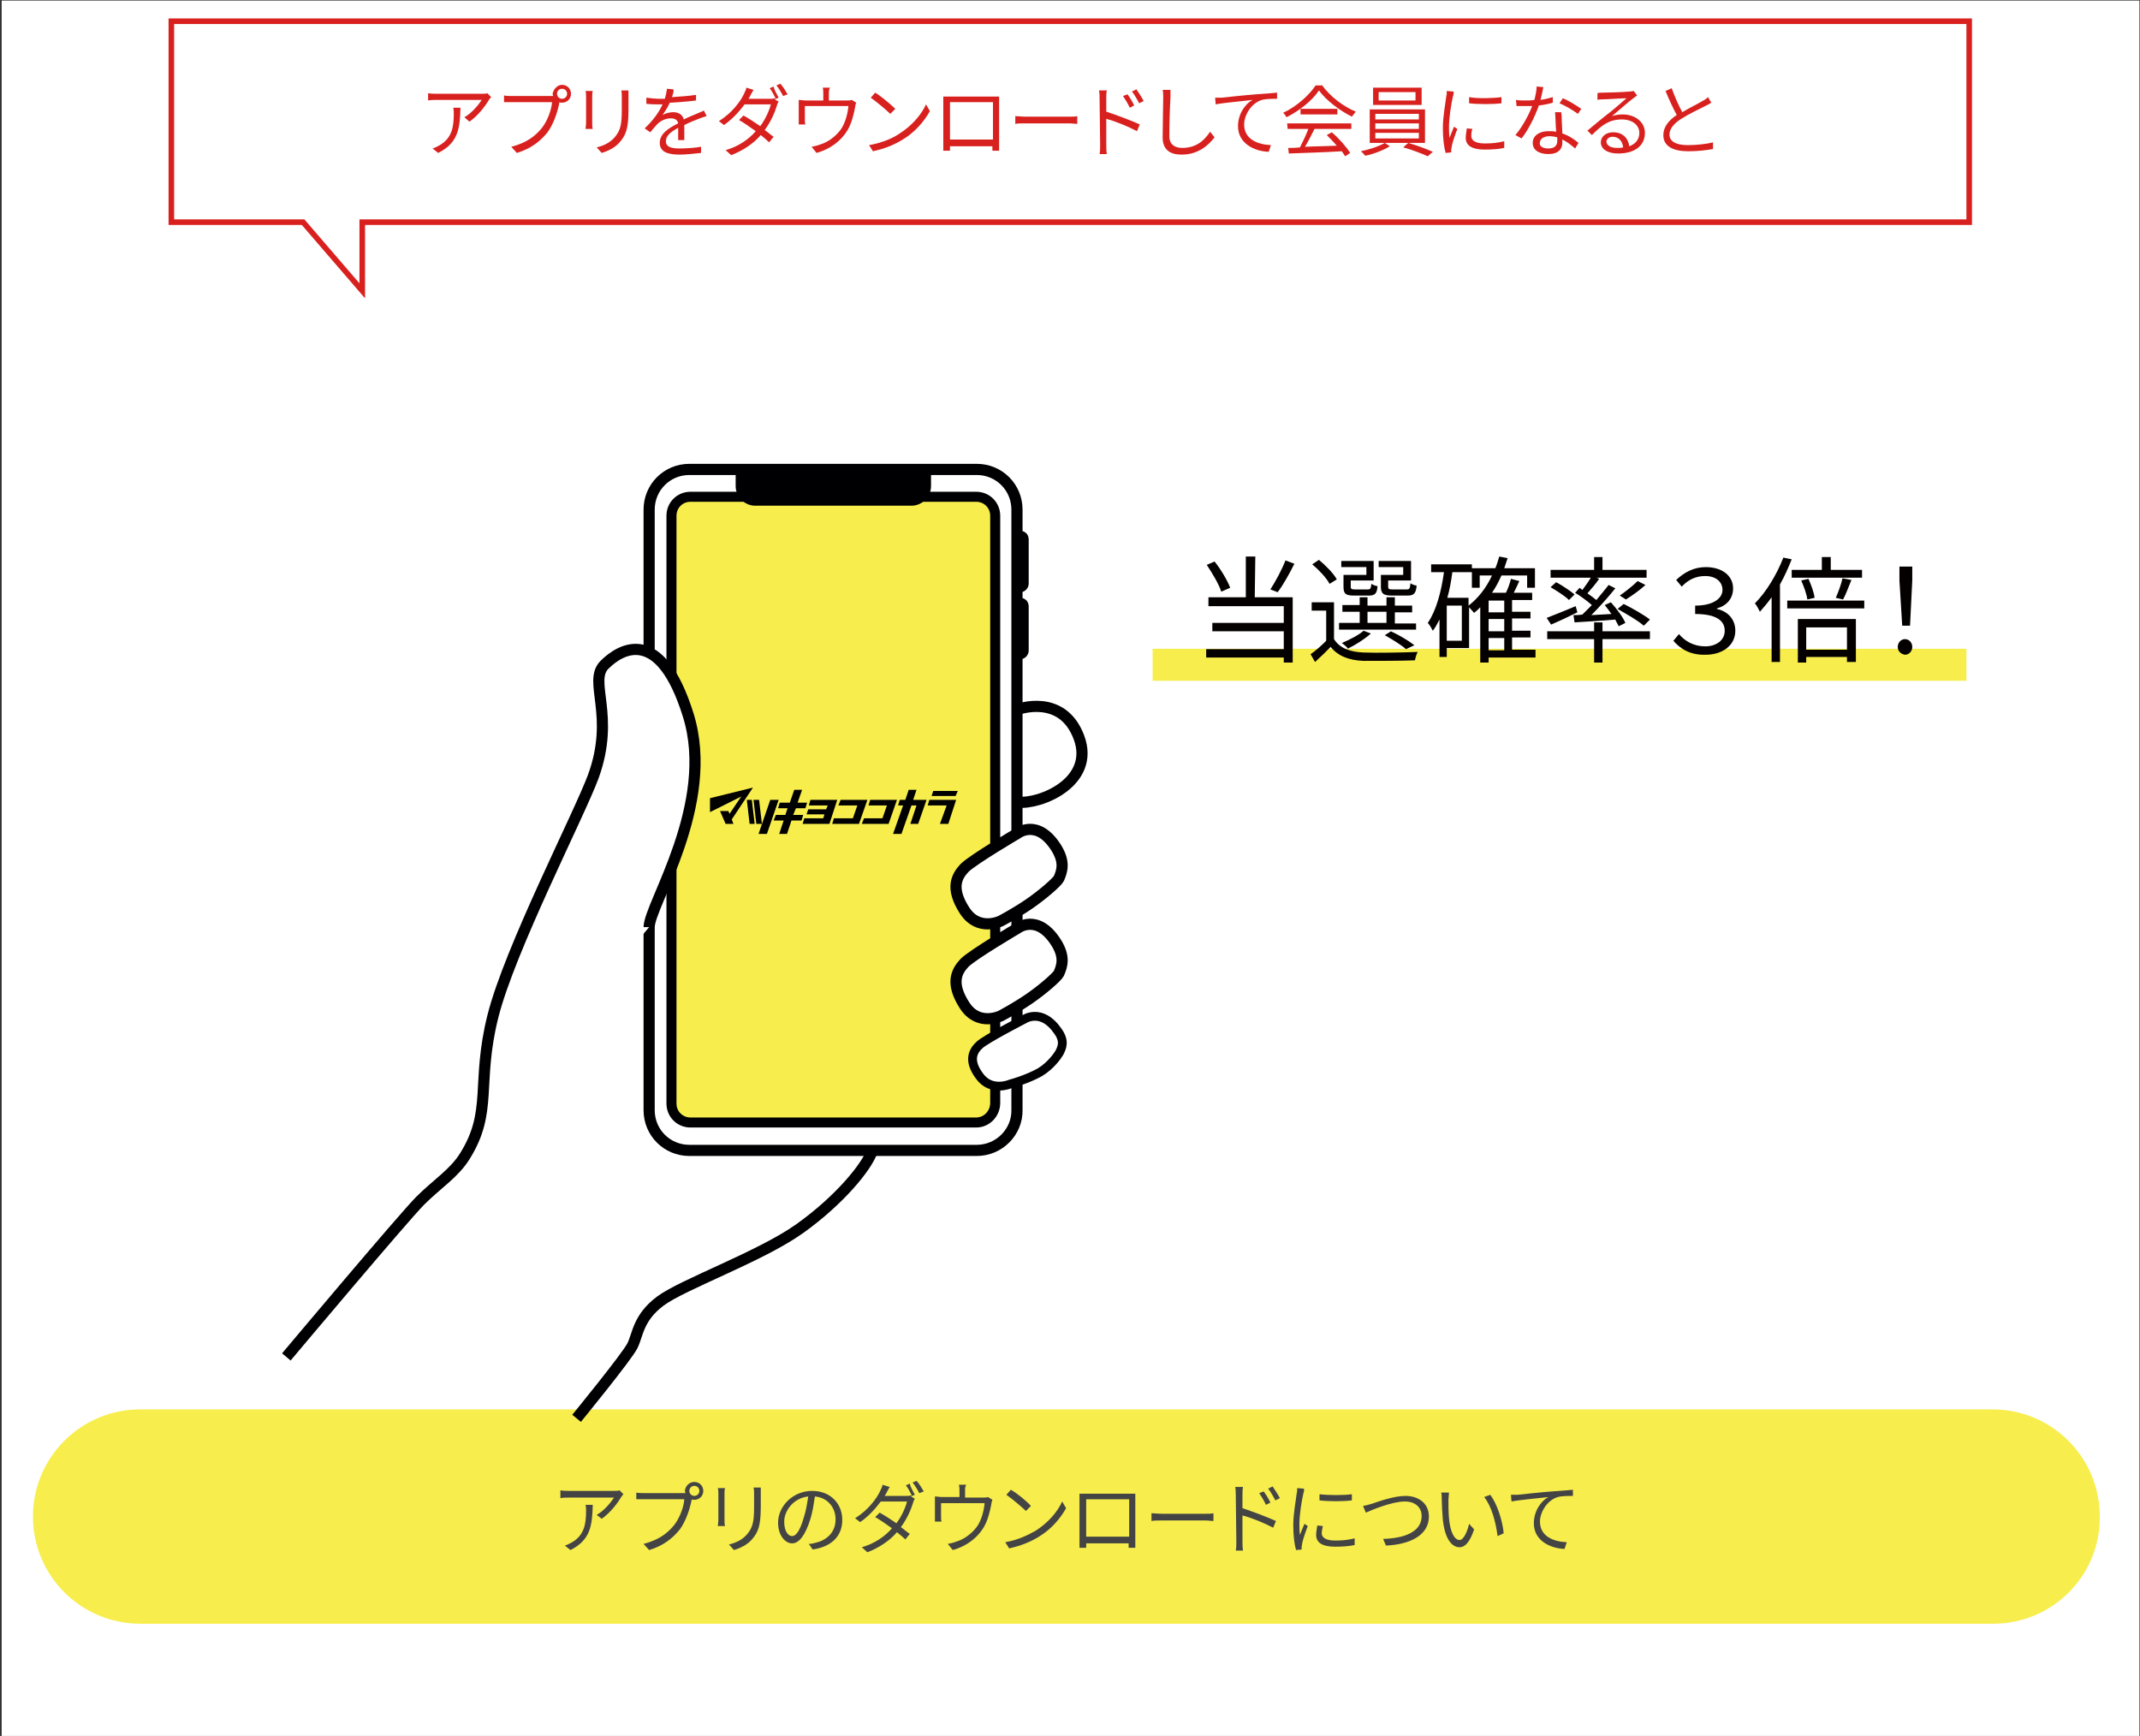 <?xml version="1.0" encoding="utf-8"?>
<!-- Generator: Adobe Illustrator 28.2.0, SVG Export Plug-In . SVG Version: 6.00 Build 0)  -->
<svg version="1.1" id="レイヤー_1" xmlns="http://www.w3.org/2000/svg" xmlns:xlink="http://www.w3.org/1999/xlink" x="0px"
	 y="0px" viewBox="0 0 383.4 311" style="enable-background:new 0 0 383.4 311;" xml:space="preserve">
<rect x="0" y="0" width="383.4" height="311" fill="#333333" stroke="none"/>
<style type="text/css">
	.st0{fill:#FFFFFF;}
	.st1{fill:#D8211E;}
	.st2{fill:none;stroke:#D8211E;stroke-miterlimit:10;}
	.st3{fill:#F7EE4D;}
	.st4{fill:#444444;}
	.st5{fill:#FFFFFF;stroke:#000002;stroke-width:2;stroke-miterlimit:10;}
	.st6{fill:#F7EE4D;stroke:#000002;stroke-width:1.796;stroke-miterlimit:10;}
	.st7{fill:none;stroke:#000002;stroke-width:2;stroke-miterlimit:10;}
	.st8{fill:#FFFFFF;stroke:#000002;stroke-width:1.575;stroke-miterlimit:10;}
	.st9{fill:#000002;}
	.st10{fill:none;}
	.st11{fill:none;stroke:#F7EE4D;stroke-width:5.74;stroke-miterlimit:10;}
	.st12{fill:#040000;}
</style>
<rect x="0.3" y="0.1" class="st0" width="383" height="311"/>
<g>
	<g>
		<g>
			<path class="st1" d="M87.6,17.9c-0.6,1-1.9,2.8-3.5,3.9L83.2,21c1.3-0.7,2.6-2.3,3.1-3.1h-8c-0.5,0-1.1,0-1.6,0.1v-1.3
				c0.5,0.1,1.1,0.1,1.6,0.1h8c0.3,0,0.8,0,1-0.1l0.7,0.7C87.9,17.5,87.7,17.7,87.6,17.9z M78.5,27.4l-1-0.8
				c0.4-0.1,0.9-0.4,1.3-0.6c2.2-1.3,2.5-3.3,2.5-5.7c0-0.3,0-0.6-0.1-1h1.3C82.4,23,82.1,25.6,78.5,27.4z"/>
			<path class="st1" d="M100.7,15.2c0.9,0,1.6,0.7,1.6,1.6s-0.7,1.6-1.6,1.6c-0.2,0-0.4,0-0.5-0.1c0,0,0,0.1,0,0.2
				c-0.3,1.5-1,3.7-2.1,5.2c-1.3,1.6-2.9,2.9-5.5,3.7l-1-1.1c2.7-0.7,4.3-1.9,5.5-3.4c1-1.3,1.7-3.2,1.8-4.6h-7.2c-0.6,0-1,0-1.4,0
				v-1.2c0.4,0.1,0.9,0.1,1.4,0.1h7c0.1,0,0.3,0,0.4,0c0-0.1-0.1-0.3-0.1-0.4C99.2,15.9,99.9,15.2,100.7,15.2z M100.7,17.7
				c0.5,0,0.9-0.4,0.9-0.9s-0.4-0.9-0.9-0.9s-0.9,0.4-0.9,0.9C99.8,17.3,100.2,17.7,100.7,17.7z"/>
			<path class="st1" d="M106.1,17.3V22c0,0.4,0,0.8,0.1,1.1h-1.3c0-0.2,0.1-0.7,0.1-1.1v-4.7c0-0.3,0-0.7-0.1-1h1.3
				C106.1,16.6,106.1,17,106.1,17.3z M112.6,17.4v2.3c0,3.4-0.5,4.5-1.5,5.7c-0.9,1.1-2.3,1.7-3.3,2l-0.9-1c1.3-0.3,2.5-0.9,3.3-1.9
				c1-1.2,1.2-2.3,1.2-4.9v-2.2c0-0.5,0-0.9-0.1-1.2h1.3C112.6,16.6,112.6,17,112.6,17.4z"/>
			<path class="st1" d="M120.4,17.4c1.4-0.1,3-0.2,4.3-0.4v1c-1.4,0.2-3.1,0.3-4.7,0.4c-0.3,0.7-0.8,1.5-1.3,2.2
				c0.5-0.3,1.3-0.5,1.9-0.5c0.9,0,1.7,0.4,1.9,1.3c1-0.5,1.8-0.8,2.5-1.1c0.4-0.2,0.8-0.3,1.1-0.5l0.5,1c-0.4,0.1-0.9,0.3-1.2,0.4
				c-0.8,0.3-1.8,0.7-2.8,1.2c0,0.8,0,2,0,2.7h-1.1c0-0.5,0-1.4,0-2.2c-1.3,0.7-2.2,1.4-2.2,2.4c0,1.1,1.1,1.3,2.5,1.3
				c1.1,0,2.6-0.1,3.8-0.3v1.1c-1.1,0.1-2.6,0.3-3.8,0.3c-2,0-3.6-0.4-3.6-2.1s1.7-2.7,3.3-3.5c-0.1-0.6-0.6-0.9-1.3-0.9
				c-0.9,0-1.8,0.4-2.4,1c-0.4,0.4-0.8,0.9-1.3,1.5l-1-0.7c1.8-1.7,2.7-3.2,3.2-4.3c-0.2,0-0.4,0-0.6,0c-0.6,0-1.5,0-2.3-0.1v-1.1
				c0.7,0.1,1.7,0.2,2.4,0.2c0.3,0,0.6,0,0.9,0c0.2-0.6,0.3-1.2,0.4-1.8l1.1,0.1C120.8,16.2,120.6,16.7,120.4,17.4z"/>
			<path class="st1" d="M139.5,17.5l-0.7,0.3l0.7,0.4c-0.1,0.2-0.3,0.5-0.3,0.7c-0.4,1.3-1.1,2.9-2.2,4.4c0.6,0.4,1.1,0.9,1.6,1.2
				l-0.8,1c-0.4-0.4-0.9-0.8-1.5-1.3c-1.2,1.4-3,2.7-5.3,3.6l-1-0.9c2.4-0.7,4.2-2,5.4-3.4c-1-0.7-2.1-1.5-3-2l0.8-0.8
				c0.9,0.5,2,1.2,3,1.9c0.9-1.2,1.6-2.7,1.9-3.9h-4.7c-0.9,1.2-2.1,2.6-3.7,3.7l-0.9-0.7c2.4-1.5,3.9-3.6,4.5-4.9
				c0.1-0.3,0.4-0.7,0.4-1.1l1.3,0.4c-0.2,0.4-0.5,0.8-0.6,1.1c-0.1,0.2-0.2,0.3-0.3,0.5h3.8c0.4,0,0.7,0,0.9-0.1l0.2,0.1
				c-0.3-0.6-0.7-1.4-1.1-1.9l0.7-0.3C138.7,16.1,139.2,16.9,139.5,17.5z M141.1,16.9l-0.8,0.3c-0.3-0.6-0.8-1.4-1.2-1.9l0.7-0.3
				C140.3,15.5,140.8,16.4,141.1,16.9z"/>
			<path class="st1" d="M148.5,16.7V18h3.1c0.5,0,0.8,0,1-0.1l0.8,0.5c-0.1,0.2-0.2,0.6-0.2,0.8c-0.2,1.1-0.6,2.9-1.4,4.2
				c-1.1,1.8-3,3.3-5.5,4l-0.9-1.1c0.5-0.1,1-0.2,1.5-0.4c1.4-0.4,2.9-1.5,3.8-2.8c0.8-1.2,1.2-2.9,1.3-4.1h-7.8v2.5
				c0,0.3,0,0.6,0.1,0.8h-1.2c0-0.3,0-0.6,0-0.9V19c0-0.3,0-0.8,0-1.1c0.4,0,0.8,0.1,1.3,0.1h3.1v-1.3c0-0.3,0-0.6-0.1-1h1.3
				C148.5,16.1,148.5,16.4,148.5,16.7z"/>
			<path class="st1" d="M161.2,23.9c2.2-1.4,3.9-3.4,4.7-5.2l0.7,1.2c-1,1.8-2.6,3.7-4.7,5c-1.4,0.9-3.2,1.7-5.5,2.2l-0.7-1.1
				C158,25.6,159.9,24.8,161.2,23.9z M160.4,19.5l-0.9,0.9c-0.7-0.7-2.5-2.2-3.5-2.9l0.8-0.9C157.8,17.2,159.6,18.7,160.4,19.5z"/>
			<path class="st1" d="M170.3,17.3h7.5c0.3,0,0.8,0,1.2,0c0,0.3,0,0.7,0,1.1v6.9c0,0.4,0,1.5,0,1.7h-1.2c0-0.1,0-0.4,0-0.8h-7.6
				c0,0.4,0,0.7,0,0.8H169c0-0.2,0-1.2,0-1.7v-6.9c0-0.3,0-0.8,0-1.1C169.6,17.3,169.9,17.3,170.3,17.3z M170.2,25h7.7v-6.7h-7.7V25
				z"/>
			<path class="st1" d="M183.8,20.9h7.7c0.7,0,1.2,0,1.5-0.1v1.4c-0.3,0-0.9-0.1-1.5-0.1h-7.7c-0.8,0-1.5,0-1.9,0.1v-1.4
				C182.3,20.8,183,20.9,183.8,20.9z"/>
			<path class="st1" d="M197,17.7c0-0.4,0-1-0.1-1.5h1.4c-0.1,0.4-0.1,1-0.1,1.5V20c1.8,0.6,4.5,1.6,6,2.3l-0.5,1.2
				c-1.5-0.8-3.9-1.8-5.5-2.2v4.6c0,0.4,0,1.2,0.1,1.7H197c0.1-0.4,0.1-1.1,0.1-1.7L197,17.7L197,17.7z M203.2,18.9l-0.8,0.4
				c-0.3-0.7-0.8-1.5-1.2-2.1l0.8-0.3C202.3,17.3,202.9,18.2,203.2,18.9z M204.9,18.1l-0.8,0.4c-0.4-0.7-0.8-1.5-1.3-2.1l0.8-0.4
				C204,16.6,204.6,17.5,204.9,18.1z"/>
			<path class="st1" d="M209.7,17.4c-0.1,1.6-0.2,4.9-0.2,7c0,1.5,1,2.1,2.3,2.1c2.6,0,4-1.4,5-2.9l0.8,1c-1,1.3-2.8,3.1-5.9,3.1
				c-2,0-3.4-0.8-3.4-3.1c0-2.1,0.1-5.6,0.1-7.1c0-0.5,0-1-0.1-1.4h1.4C209.7,16.4,209.7,16.9,209.7,17.4z"/>
			<path class="st1" d="M218.9,17.5c0.9-0.1,3.6-0.4,6.1-0.6c1.5-0.1,2.8-0.2,3.8-0.3v1.1c-0.8,0-2,0-2.7,0.2
				c-2,0.6-3.2,2.8-3.2,4.4c0,2.7,2.5,3.6,4.8,3.7l-0.4,1.2c-2.6-0.1-5.5-1.5-5.5-4.6c0-2.2,1.3-4,2.6-4.7c-1.5,0.2-5.1,0.5-6.6,0.8
				l-0.1-1.2C218.2,17.5,218.7,17.5,218.9,17.5z"/>
			<path class="st1" d="M236.8,15.2c1.5,2.1,3.9,3.9,6.1,4.8c-0.2,0.3-0.5,0.6-0.7,0.9c-2.2-1.1-4.6-2.9-5.9-4.7
				c-1.1,1.7-3.4,3.6-5.8,4.8c-0.1-0.2-0.4-0.6-0.6-0.8c2.4-1.1,4.7-3.2,5.8-4.9h1.1L236.8,15.2L236.8,15.2z M230.6,22.1h11.5v1
				h-6.6c-0.5,1-1.1,2.2-1.7,3.2c1.7-0.1,3.7-0.1,5.7-0.2c-0.6-0.7-1.2-1.3-1.8-1.9l0.9-0.5c1.3,1.1,2.6,2.6,3.3,3.7L241,28
				c-0.2-0.3-0.4-0.6-0.6-0.9c-3.4,0.2-7.1,0.3-9.5,0.4l-0.1-1c0.6,0,1.3,0,2.1-0.1c0.5-1,1.1-2.2,1.5-3.3h-3.7L230.6,22.1
				L230.6,22.1z M239.6,19.5v1H233v-1H239.6z"/>
			<path class="st1" d="M248.1,25.6l0.9,0.6c-1.1,0.7-2.9,1.4-4.4,1.7c-0.2-0.2-0.5-0.6-0.8-0.8C245.3,26.8,247.1,26.2,248.1,25.6
				h-2.7v-6h9.9v6H248.1z M254.7,18.8H246v-3.1h8.7V18.8z M246.4,21.4h7.8v-1h-7.8V21.4z M246.4,23.1h7.8v-1h-7.8V23.1z M246.4,24.8
				h7.8v-1h-7.8V24.8z M253.6,16.5H247V18h6.6V16.5z M252.3,25.6c1.4,0.4,3.3,1.1,4.4,1.6l-0.9,0.8c-1.1-0.5-2.9-1.2-4.4-1.6
				L252.3,25.6z"/>
			<path class="st1" d="M260.3,17.3c-0.3,1.3-0.7,3.8-0.7,5.4c0,0.7,0,1.3,0.1,2c0.2-0.6,0.6-1.5,0.8-2l0.6,0.4
				c-0.4,1-0.9,2.5-1,3.1c0,0.2-0.1,0.5-0.1,0.6c0,0.2,0,0.3,0,0.5l-1,0.1c-0.3-1-0.5-2.6-0.5-4.5c0-2.1,0.5-4.5,0.6-5.6
				c0.1-0.3,0.1-0.7,0.1-1l1.2,0.1C260.5,16.6,260.4,17,260.3,17.3z M263.6,24.4c0,0.6,0.5,1.3,2.4,1.3c1.3,0,2.3-0.1,3.5-0.4v1.2
				c-0.9,0.2-2.1,0.3-3.5,0.3c-2.4,0-3.4-0.8-3.4-2.1c0-0.5,0.1-1,0.2-1.7l1,0.1C263.6,23.6,263.6,24,263.6,24.4z M269,17.4v1.1
				c-1.5,0.2-4.2,0.2-5.8,0v-1.1C264.8,17.7,267.6,17.6,269,17.4z"/>
			<path class="st1" d="M276,17.9c0.7-0.1,1.5-0.3,2.2-0.5v1c-0.7,0.2-1.6,0.4-2.5,0.5c-0.7,2-1.9,4.4-3.1,5.9l-1.1-0.6
				c1.2-1.4,2.4-3.6,3-5.2c-0.4,0-0.8,0-1.2,0c-0.5,0-1.1,0-1.6,0l-0.1-1.1c0.5,0.1,1.1,0.1,1.7,0.1c0.5,0,1,0,1.6-0.1
				c0.2-0.8,0.4-1.7,0.4-2.4l1.2,0.1C276.4,16.2,276.2,17.1,276,17.9z M279.8,21.6c0,0.5,0.1,1.4,0.1,2.3c1.2,0.4,2.2,1.1,2.9,1.7
				l-0.6,1c-0.6-0.5-1.4-1.2-2.3-1.6c0,0.2,0,0.4,0,0.6c0,1.1-0.7,2-2.5,2c-1.5,0-2.8-0.6-2.8-2c0-1.3,1.2-2.1,2.8-2.1
				c0.5,0,0.9,0,1.4,0.1c-0.1-1.1-0.1-2.5-0.2-3.5h1.1C279.8,20.6,279.8,21.1,279.8,21.6z M277.4,26.6c1.2,0,1.6-0.6,1.6-1.4
				c0-0.2,0-0.4,0-0.6c-0.4-0.1-0.9-0.2-1.4-0.2c-1,0-1.7,0.5-1.7,1.1C275.7,26.1,276.3,26.6,277.4,26.6z M279.4,18.5l0.6-0.9
				c1,0.4,2.6,1.4,3.3,1.9l-0.6,0.9C281.9,19.8,280.4,18.9,279.4,18.5z"/>
			<path class="st1" d="M287.1,16.6c0.7,0,4.1-0.1,4.8-0.2c0.4,0,0.6-0.1,0.8-0.1l0.6,0.8c-0.3,0.2-0.5,0.4-0.8,0.6
				c-0.7,0.5-2.6,2.2-3.7,3.1c0.6-0.2,1.3-0.3,1.9-0.3c2.3,0,4,1.4,4,3.3c0,2.3-1.8,3.7-4.8,3.7c-1.9,0-3.1-0.8-3.1-2
				c0-1,0.9-1.8,2.2-1.8c1.8,0,2.7,1.1,2.9,2.5c1.1-0.4,1.8-1.2,1.8-2.4c0-1.4-1.3-2.4-3.1-2.4c-2.3,0-3.6,1-5.4,2.8l-0.8-0.8
				c1.2-1,3-2.5,3.8-3.1s2.5-2.1,3.2-2.7c-0.7,0-3.5,0.2-4.3,0.2c-0.3,0-0.6,0-0.9,0.1v-1.2C286.4,16.6,286.8,16.6,287.1,16.6z
				 M289.7,26.5c0.4,0,0.8,0,1.1-0.1c-0.1-1.1-0.8-1.9-1.9-1.9c-0.6,0-1.1,0.4-1.1,0.9C287.9,26.1,288.6,26.5,289.7,26.5z"/>
			<path class="st1" d="M301.4,20.1c1.3-0.8,2.8-1.5,3.6-2c0.4-0.2,0.7-0.4,1-0.7l0.6,1c-0.3,0.2-0.7,0.4-1.1,0.6
				c-1,0.5-2.9,1.4-4.3,2.3c-1.3,0.8-2.1,1.8-2.1,2.8c0,1.2,1.1,1.9,3.3,1.9c1.5,0,3.4-0.2,4.5-0.5v1.2c-1.1,0.2-2.7,0.4-4.4,0.4
				c-2.6,0-4.5-0.8-4.5-2.9c0-1.4,0.9-2.6,2.4-3.6c-0.6-1.1-1.4-2.8-2-4.3l1.1-0.5C300.1,17.5,300.8,19,301.4,20.1z"/>
		</g>
	</g>
	<g>
		<g>
			<polygon class="st2" points="30.7,3.8 30.7,39.8 54.3,39.8 64.9,52.1 64.9,39.8 352.8,39.8 352.8,3.8 			"/>
		</g>
	</g>
</g>
<g>
	<path class="st3" d="M357.1,290.9h-332c-10.6,0-19.2-8.6-19.2-19.2l0,0c0-10.6,8.6-19.2,19.2-19.2H357c10.6,0,19.2,8.6,19.2,19.2
		l0,0C376.3,282.3,367.7,290.9,357.1,290.9z"/>
	<g>
		<g>
			<path class="st4" d="M111.3,268.2c-0.6,1-1.9,2.8-3.5,3.9l-0.9-0.7c1.3-0.7,2.6-2.3,3.1-3.1h-8c-0.5,0-1.1,0-1.6,0.1V267
				c0.5,0.1,1.1,0.1,1.6,0.1h8c0.3,0,0.8,0,1-0.1l0.7,0.7C111.6,267.8,111.4,268,111.3,268.2z M102.2,277.7l-1-0.8
				c0.4-0.1,0.9-0.4,1.3-0.6c2.2-1.3,2.5-3.3,2.5-5.7c0-0.3,0-0.6-0.1-1h1.3C106.1,273.3,105.8,275.9,102.2,277.7z"/>
			<path class="st4" d="M124.4,265.5c0.9,0,1.6,0.7,1.6,1.6s-0.7,1.6-1.6,1.6c-0.2,0-0.4,0-0.5-0.1c0,0,0,0.1,0,0.2
				c-0.3,1.5-1,3.7-2.1,5.2c-1.3,1.6-2.9,2.9-5.5,3.7l-1-1.1c2.7-0.7,4.3-1.9,5.5-3.4c1-1.3,1.7-3.2,1.8-4.6h-7.2c-0.6,0-1,0-1.4,0
				v-1.2c0.4,0.1,0.9,0.1,1.4,0.1h7c0.1,0,0.3,0,0.4,0c0-0.1-0.1-0.3-0.1-0.4C122.8,266.2,123.5,265.5,124.4,265.5z M124.4,268
				c0.5,0,0.9-0.4,0.9-0.9s-0.4-0.9-0.9-0.9s-0.9,0.4-0.9,0.9S123.9,268,124.4,268z"/>
			<path class="st4" d="M129.8,267.6v4.7c0,0.4,0,0.8,0.1,1.1h-1.3c0-0.2,0.1-0.7,0.1-1.1v-4.7c0-0.3,0-0.7-0.1-1h1.3
				C129.8,266.9,129.8,267.3,129.8,267.6z M136.3,267.7v2.3c0,3.4-0.5,4.5-1.5,5.7c-0.9,1.1-2.3,1.7-3.3,2l-0.9-1
				c1.3-0.3,2.5-0.9,3.3-1.9c1-1.2,1.2-2.3,1.2-4.9v-2.2c0-0.5,0-0.9-0.1-1.2h1.3C136.3,266.9,136.3,267.3,136.3,267.7z"/>
			<path class="st4" d="M145.6,277.6l-0.7-1c0.4,0,0.9-0.1,1.2-0.2c1.8-0.4,3.6-1.7,3.6-4.2c0-2.1-1.4-3.9-3.7-4.1
				c-0.2,1.3-0.4,2.7-0.8,4c-0.9,2.9-2,4.4-3.3,4.4c-1.2,0-2.5-1.4-2.5-3.7c0-3,2.7-5.7,6.1-5.7c3.3,0,5.4,2.3,5.4,5.2
				C150.9,275.2,149,277.1,145.6,277.6z M141.9,275.2c0.7,0,1.4-0.9,2.1-3.3c0.4-1.2,0.6-2.5,0.8-3.8c-2.7,0.3-4.3,2.6-4.3,4.5
				C140.5,274.5,141.3,275.2,141.9,275.2z"/>
			<path class="st4" d="M163.9,267.8l-0.7,0.3l0.7,0.4c-0.1,0.2-0.3,0.5-0.3,0.7c-0.4,1.3-1.1,2.9-2.2,4.4c0.6,0.4,1.1,0.9,1.6,1.2
				l-0.8,1c-0.4-0.4-0.9-0.8-1.5-1.3c-1.2,1.4-3,2.7-5.3,3.6l-1-0.9c2.4-0.7,4.2-2,5.4-3.4c-1-0.7-2.1-1.5-3-2l0.8-0.8
				c0.9,0.5,2,1.2,3,1.9c0.9-1.2,1.6-2.7,1.9-3.9h-4.7c-0.9,1.2-2.1,2.6-3.7,3.7l-0.9-0.7c2.4-1.5,3.9-3.6,4.5-4.9
				c0.1-0.3,0.4-0.7,0.4-1.1l1.3,0.4c-0.2,0.4-0.5,0.8-0.6,1.1c-0.1,0.2-0.2,0.3-0.3,0.5h3.8c0.4,0,0.7,0,0.9-0.1l0.2,0.1
				c-0.3-0.6-0.7-1.4-1.1-1.9l0.7-0.3C163.1,266.4,163.6,267.2,163.9,267.8z M165.5,267.2l-0.8,0.3c-0.3-0.6-0.8-1.4-1.2-1.9
				l0.7-0.3C164.7,265.8,165.2,266.7,165.5,267.2z"/>
			<path class="st4" d="M172.9,267v1.3h3.1c0.5,0,0.8,0,1-0.1l0.8,0.5c-0.1,0.2-0.2,0.6-0.2,0.8c-0.2,1.1-0.6,2.9-1.4,4.2
				c-1.1,1.8-3,3.3-5.5,4l-0.9-1.1c0.5-0.1,1-0.2,1.5-0.4c1.4-0.4,2.9-1.5,3.8-2.8c0.8-1.2,1.2-2.9,1.3-4.1h-7.8v2.5
				c0,0.3,0,0.6,0.1,0.8h-1.2c0-0.3,0-0.6,0-0.9v-2.5c0-0.3,0-0.8,0-1.1c0.4,0,0.8,0.1,1.3,0.1h3.1V267c0-0.3,0-0.6-0.1-1h1.3
				C172.9,266.4,172.9,266.7,172.9,267z"/>
			<path class="st4" d="M185.6,274.2c2.2-1.4,3.9-3.4,4.7-5.2l0.7,1.2c-1,1.8-2.6,3.7-4.7,5c-1.4,0.9-3.2,1.7-5.5,2.2l-0.7-1.1
				C182.4,275.9,184.2,275,185.6,274.2z M184.7,269.8l-0.9,0.9c-0.7-0.7-2.5-2.2-3.5-2.9l0.8-0.9C182.2,267.5,184,269,184.7,269.8z"
				/>
			<path class="st4" d="M194.7,267.6h7.5c0.3,0,0.8,0,1.2,0c0,0.3,0,0.7,0,1.1v6.9c0,0.4,0,1.5,0,1.7h-1.2c0-0.1,0-0.4,0-0.8h-7.6
				c0,0.4,0,0.7,0,0.8h-1.2c0-0.2,0-1.2,0-1.7v-6.9c0-0.3,0-0.8,0-1.1C194,267.6,194.3,267.6,194.7,267.6z M194.6,275.3h7.7v-6.7
				h-7.7V275.3z"/>
			<path class="st4" d="M208.2,271.2h7.7c0.7,0,1.2,0,1.5-0.1v1.4c-0.3,0-0.9-0.1-1.5-0.1h-7.7c-0.8,0-1.5,0-1.9,0.1v-1.4
				C206.7,271.1,207.4,271.2,208.2,271.2z"/>
			<path class="st4" d="M221.4,267.9c0-0.4,0-1-0.1-1.5h1.4c-0.1,0.4-0.1,1-0.1,1.5v2.3c1.8,0.6,4.5,1.6,6,2.3l-0.5,1.2
				c-1.5-0.8-3.9-1.8-5.5-2.2v4.6c0,0.4,0,1.2,0.1,1.7h-1.3c0.1-0.4,0.1-1.1,0.1-1.7L221.4,267.9L221.4,267.9z M227.6,269.2
				l-0.8,0.4c-0.3-0.7-0.8-1.5-1.2-2.1l0.8-0.3C226.7,267.6,227.3,268.5,227.6,269.2z M229.3,268.4l-0.8,0.4
				c-0.4-0.7-0.8-1.5-1.3-2.1l0.8-0.4C228.4,266.9,229,267.8,229.3,268.4z"/>
			<path class="st4" d="M233.5,267.6c-0.3,1.3-0.7,3.8-0.7,5.4c0,0.7,0,1.3,0.1,2c0.2-0.6,0.6-1.5,0.8-2l0.6,0.4
				c-0.4,1-0.9,2.5-1,3.1c0,0.2-0.1,0.5-0.1,0.6c0,0.2,0,0.3,0,0.5l-1,0.1c-0.3-1-0.5-2.6-0.5-4.5c0-2.1,0.5-4.5,0.6-5.6
				c0.1-0.3,0.1-0.7,0.1-1l1.2,0.1C233.7,266.9,233.6,267.3,233.5,267.6z M236.8,274.7c0,0.6,0.5,1.3,2.4,1.3c1.3,0,2.3-0.1,3.5-0.4
				v1.2c-0.9,0.2-2.1,0.3-3.5,0.3c-2.4,0-3.4-0.8-3.4-2.1c0-0.5,0.1-1,0.2-1.7l1,0.1C236.9,273.9,236.8,274.3,236.8,274.7z
				 M242.2,267.7v1.1c-1.5,0.2-4.2,0.2-5.8,0v-1.1C238,267.9,240.8,267.9,242.2,267.7z"/>
			<path class="st4" d="M245.8,269.4c1.2-0.4,3.9-1.4,6-1.4c2.3,0,4.2,1.3,4.2,3.7c0,3.3-3.3,5-7.7,5.2l-0.5-1.2
				c3.7-0.1,6.9-1.2,6.9-4.1c0-1.5-1.1-2.6-3-2.6c-2.3,0-5.9,1.5-7,2l-0.5-1.2C244.7,269.7,245.2,269.6,245.8,269.4z"/>
			<path class="st4" d="M259.5,268.7c0,0.9,0,2.2,0.1,3.3c0.2,2.3,0.9,3.9,1.9,3.9c0.7,0,1.4-1.5,1.7-2.9l0.9,1
				c-0.8,2.4-1.7,3.2-2.6,3.2c-1.3,0-2.6-1.3-3-4.9c-0.1-1.2-0.2-2.9-0.2-3.7c0-0.3,0-0.9-0.1-1.2h1.4
				C259.6,267.7,259.5,268.4,259.5,268.7z M269.4,274.7l-1.1,0.5c-0.3-2.5-1.1-5.4-2.4-7l1.1-0.4
				C268.2,269.4,269.2,272.4,269.4,274.7z"/>
			<path class="st4" d="M271.9,267.8c0.9-0.1,3.6-0.4,6.1-0.6c1.5-0.1,2.8-0.2,3.8-0.3v1.1c-0.8,0-2,0-2.7,0.2
				c-2,0.6-3.2,2.8-3.2,4.4c0,2.7,2.5,3.6,4.8,3.7l-0.4,1.2c-2.6-0.1-5.5-1.5-5.5-4.6c0-2.2,1.3-4,2.6-4.7c-1.5,0.2-5.1,0.5-6.6,0.8
				l-0.1-1.2C271.2,267.8,271.7,267.8,271.9,267.8z"/>
		</g>
	</g>
</g>
<g>
	<g>
		<path class="st5" d="M175,206.1h-51.5c-4,0-7.2-3.2-7.2-7.2V91.3c0-4,3.2-7.2,7.2-7.2H175c4,0,7.2,3.2,7.2,7.2v107.5
			C182.3,202.8,179,206.1,175,206.1z"/>
		<path class="st6" d="M174.9,201.1h-51.2c-1.9,0-3.4-1.5-3.4-3.4V92.4c0-1.9,1.5-3.4,3.4-3.4h51.2c1.9,0,3.4,1.5,3.4,3.4v105.2
			C178.3,199.5,176.8,201.1,174.9,201.1z"/>
	</g>
	<path class="st5" d="M51.3,243.1c0,0,21-25,24-28s6.1-4.9,8-8c5-8,2-13,5-25s15.5-36.2,18-43c4-11-1-17,2-20s10-7,15,9s-7,34-7,38"
		/>
	<path class="st7" d="M182.3,127.1c0,0,8-3,11,5s-7,12.1-11,11.6"/>
	<path class="st5" d="M182.3,149.3c0,0-8,4.7-9.5,6.2c-1.5,1.6-2.5,3.7,0,7.6c2.5,3.9,6.5,1.9,6.5,1.9s2.5-1.3,5-3s5.1-4,5.4-4.6
		c0.6-1.4,1.1-2.9-0.4-5.4C185.9,146.5,182.3,149.3,182.3,149.3z"/>
	<path class="st5" d="M182.3,166.3c0,0-8,4.7-9.5,6.2c-1.5,1.6-2.5,3.7,0,7.6c2.5,3.9,6.5,1.9,6.5,1.9s2.5-1.3,5-3s5.1-4,5.4-4.6
		c0.6-1.4,1.1-2.9-0.4-5.4C185.9,163.5,182.3,166.3,182.3,166.3z"/>
	<path class="st8" d="M183.5,182.6c0,0-6.8,3.5-8,4.6s-2.1,2.8,0,5.6c2.1,2.9,5.5,1.4,5.5,1.4s3-0.8,5.3-2.1c2-1.2,3.2-3,3.5-3.5
		c0.5-1,1-2.1-0.3-3.9C186.6,180.5,183.5,182.6,183.5,182.6z"/>
	<path class="st5" d="M103.3,254.1c0,0,9-11,10-13s1-5,5-8s18-8,25-13s12-11,13-14"/>
	<path class="st5" d="M182.8,105.1L182.8,105.1c-0.3,0-0.5-0.2-0.5-0.5v-8c0-0.3,0.2-0.5,0.5-0.5l0,0c0.3,0,0.5,0.2,0.5,0.5v8
		C183.3,104.8,183.1,105.1,182.8,105.1z"/>
	<path class="st5" d="M182.8,117.1L182.8,117.1c-0.3,0-0.5-0.2-0.5-0.5v-8c0-0.3,0.2-0.5,0.5-0.5l0,0c0.3,0,0.5,0.2,0.5,0.5v8
		C183.3,116.8,183.1,117.1,182.8,117.1z"/>
	<path class="st9" d="M163.3,90.6h-28c-1.9,0-3.5-1.6-3.5-3.5v-3.5h35v3.5C166.8,89,165.2,90.6,163.3,90.6z"/>
	<g>
		<g>
			<path class="st10" d="M172.3,141.9c0.1-0.2,0-0.5-0.1-0.7c-0.2-0.2-0.4-0.3-0.7-0.3h-4.3c-0.3,0-0.7,0.2-0.8,0.5l-0.3,1
				c0,0.1,0,0.1,0,0.2H166h-1.3l0.3-0.8c0.1-0.2,0-0.5-0.1-0.7s-0.4-0.3-0.7-0.3h-1.4c-0.3,0-0.7,0.2-0.8,0.5l-0.5,1.3h-16.4
				c-0.3,0-0.7,0.2-0.8,0.5l0,0H144l0.5-1.3c0.1-0.2,0-0.5-0.1-0.7c-0.2-0.2-0.4-0.3-0.7-0.3h-1.4c-0.3,0-0.7,0.2-0.8,0.5l-0.7,1.8
				h-0.7c0-0.1-0.1-0.2-0.1-0.2c-0.2-0.2-0.4-0.3-0.7-0.3h-1.4c-0.3,0-0.7,0.2-0.8,0.5l-0.4,1.1l-0.1-1c0-0.4-0.4-0.7-0.8-0.7h-1
				c0,0-0.1,0-0.2,0l0,0l0.7-1c0.2-0.3,0.2-0.6,0-0.9c-0.2-0.2-0.4-0.3-0.7-0.3c-0.1,0-0.1,0-0.2,0l-7.7,2c-0.3,0.1-0.6,0.4-0.6,0.8
				v2.4c0,0.3,0.2,0.5,0.4,0.7c0.1,0.1,0.3,0.1,0.4,0.1s0.2,0,0.3-0.1l0.8-0.4l0.2,0.3l0.7,1.8c0.1,0.2,0.2,0.3,0.5,0.4
				c0.1,0,0.2,0,0.3,0h1.5c0.3,0,0.5-0.1,0.7-0.3s0.2-0.5,0.1-0.7l-0.2-0.4l1.2-1.7l0.3,2.6c0,0.4,0.4,0.7,0.8,0.7h1
				c0,0,0.1,0,0.2,0c0,0,0,0,0.1,0l-0.3,0.8c-0.1,0.2,0,0.5,0.1,0.7c0.2,0.2,0.4,0.3,0.7,0.3h1.4c0.3,0,0.7-0.2,0.8-0.5l0.7-1.9h0.5
				l-0.5,1.4c-0.1,0.2,0,0.5,0.1,0.7c0.2,0.2,0.4,0.3,0.7,0.3h1.4c0.3,0,0.7-0.2,0.8-0.5l0.7-1.9h0.6c0,0.1,0.1,0.2,0.1,0.3
				c0.2,0.2,0.4,0.3,0.7,0.3h15.5c0.1,0,0.3,0,0.4-0.1l-0.3,0.9c-0.1,0.2,0,0.5,0.1,0.7s0.4,0.3,0.7,0.3h1.4c0.3,0,0.7-0.2,0.8-0.5
				l0.5-1.4c0.1,0.1,0.3,0.1,0.4,0.1h1.4c0.3,0,0.7-0.2,0.8-0.5l1-2.8h2.2l-0.8,2.3c-0.1,0.2,0,0.5,0.1,0.7c0.2,0.2,0.4,0.3,0.7,0.3
				h1.4c0.3,0,0.7-0.2,0.8-0.5l1.5-4.3c0.1-0.2,0-0.5-0.1-0.7l0,0L172.3,141.9z"/>
			<g>
				<g>
					<polygon points="138,143.3 135.9,149.4 137.4,149.4 139.5,143.3 					"/>
					<polygon points="133.8,143.3 134.3,147.6 135.2,147.6 134.7,143.3 					"/>
					<polygon points="136,143.3 135,143.3 135.5,147.6 136.5,147.6 					"/>
				</g>
				<polygon points="150.6,143.3 150.2,144.3 153.6,144.3 152.8,146.6 149.4,146.6 149.1,147.6 153.9,147.6 155.4,143.3 				"/>
				<polygon points="155.9,143.3 155.6,144.3 158.9,144.3 158.1,146.6 154.8,146.6 154.4,147.6 159.2,147.6 160.7,143.3 				"/>
				<g>
					<polygon points="166.2,144.3 169.6,144.3 168.4,147.6 169.9,147.6 171.3,143.3 166.5,143.3 					"/>
					<polygon points="171.6,141.7 167.2,141.7 166.9,142.6 171.2,142.6 					"/>
				</g>
				<polygon points="164.2,141.5 162.8,141.5 162.2,143.3 161.2,143.3 160.9,144.3 161.8,144.3 160,149.4 161.5,149.4 163.3,144.3 
					164.2,144.3 163.1,147.6 164.5,147.6 166,143.3 163.6,143.3 				"/>
				<polygon points="150,143.3 145.2,143.3 144.9,144.3 148.3,144.3 148,145 144.8,145 144.5,145.9 147.7,145.9 147.5,146.6 
					144.1,146.6 143.8,147.6 148.6,147.6 				"/>
				<polygon points="143.9,146 142.1,146 142.6,144.8 144.3,144.8 144.6,143.8 142.9,143.8 143.7,141.5 142.3,141.5 141.5,143.8 
					139.7,143.8 139.4,144.8 141.1,144.8 140.7,146 139,146 138.6,147 140.4,147 139.6,149.4 141,149.4 141.8,147 143.6,147 				"/>
				<polygon points="134.9,141.1 127.2,143 127.2,145.5 132.8,142.7 130.7,145.8 130.5,145.3 129,145.3 130,147.6 131.4,147.6 
					131.1,146.8 				"/>
			</g>
		</g>
	</g>
</g>
<line class="st11" x1="206.5" y1="119.1" x2="352.3" y2="119.1"/>
<g>
	<path class="st12" d="M224.8,107h6.8v11.7H230v-0.9h-13.9v-1.5H230v-3.2h-12.8v-1.5H230v-3h-13.5V107h6.7v-7.3h1.7L224.8,107
		L224.8,107z M218.8,106c-0.4-1.3-1.6-3.3-2.6-4.8l1.4-0.6c1.2,1.5,2.3,3.4,2.8,4.7L218.8,106z M231.9,101c-0.9,1.8-2,3.8-3,5.1
		l-1.3-0.5c0.9-1.4,2.1-3.6,2.7-5.2L231.9,101z"/>
	<path class="st12" d="M239,114.5c1,1.6,2.8,2.3,5.3,2.4c2.3,0.1,7.2,0,9.7-0.1c-0.2,0.3-0.4,1-0.5,1.5c-2.3,0.1-6.8,0.1-9.2,0.1
		c-2.7-0.1-4.6-0.9-5.9-2.5c-0.9,0.9-1.8,1.8-2.8,2.7l-0.8-1.4c0.9-0.6,1.9-1.5,2.8-2.4v-5.4H235v-1.5h4V114.5z M238.2,104.6
		c-0.5-1-1.9-2.5-3.1-3.5l1.2-0.8c1.2,1,2.6,2.4,3.2,3.5L238.2,104.6z M253.7,112.8h-13.8v-1.2h3.7v-2h-3.1v-1.2h3.1V107h1.4v1.5
		h3.4V107h1.5v1.5h3.1v1.2h-3.1v2h3.8L253.7,112.8L253.7,112.8z M244.7,101.6h-4.4v-1.1h5.8v3.5H242v1.1c0,0.4,0.1,0.5,0.8,0.5h2.2
		c0.5,0,0.6-0.1,0.7-1c0.3,0.2,0.8,0.4,1.1,0.4c-0.1,1.4-0.5,1.7-1.6,1.7h-2.6c-1.5,0-1.9-0.3-1.9-1.6V103h4.1v-1.4H244.7z
		 M245.6,113.5c-1.1,1-2.7,2-4.1,2.7c-0.2-0.3-0.8-0.8-1.1-1c1.4-0.6,3-1.4,3.9-2.2L245.6,113.5z M245,111.6h3.4v-2H245V111.6z
		 M251.4,101.6H247v-1.1h5.8v3.5h-4.1v1.1c0,0.4,0.1,0.5,0.8,0.5h2.5c0.5,0,0.6-0.1,0.7-1.1c0.3,0.2,0.8,0.4,1.1,0.4
		c-0.1,1.4-0.5,1.8-1.6,1.8h-2.8c-1.5,0-2-0.3-2-1.6V103h4V101.6z M251.9,116.3c-0.9-0.8-2.4-1.7-3.8-2.5l1.1-0.7
		c1.5,0.7,3.2,1.7,4.2,2.5L251.9,116.3z"/>
	<path class="st12" d="M275.2,117.8h-8.5v0.9h-1.5v-9.9c-0.4,0.4-0.7,0.7-1.1,1c-0.2-0.2-0.6-0.7-0.9-1v7.3h-4v1.6h-1.3V111
		c-0.4,0.7-0.7,1.4-1.2,2c-0.2-0.4-0.6-1.1-0.9-1.4c1.5-2.2,2.4-5.5,2.9-9.1h-2.3v-1.4h7.3v1.4h-3.5c-0.2,1.6-0.5,3.2-0.9,4.6h3.8
		v1.4c1.7-1.3,3.2-3.2,4.2-5.4h-2.2v2.2h-1.4v-3.5h4.2c0.3-0.7,0.5-1.4,0.7-2.1l1.5,0.3c-0.2,0.6-0.4,1.2-0.6,1.8h5.5v3.5h-1.4v-2.2
		H269c-0.5,1.1-1,2.1-1.7,3.1h2.5c0.4-0.8,0.7-1.7,0.9-2.5l1.5,0.4c-0.3,0.7-0.7,1.5-1,2.1h3.3v1.3h-3.6v2.1h3.3v1.2h-3.3v2.2h3.3
		v1.2h-3.3v2.2h4.2v1.4C275.1,117.8,275.2,117.8,275.2,117.8z M261.9,108.5h-2.7v6.3h2.7V108.5z M269.5,107.6h-2.8v2.1h2.8V107.6z
		 M269.5,110.9h-2.8v2.2h2.8V110.9z M266.7,116.5h2.8v-2.2h-2.8V116.5z"/>
	<path class="st12" d="M282.6,109.7c-1.6,0.8-3.3,1.6-4.7,2.2l-0.8-1.2c1.3-0.5,3.3-1.3,5.2-2.1L282.6,109.7z M287.1,113.1h8.5v1.4
		h-8.5v4.2h-1.5v-4.2h-8.4v-1.4h8.4v-1.6h1.5V113.1z M283.5,105.7c0.5-0.7,1.1-1.5,1.5-2.2h-7.2v-1.4h7.8v-2.3h1.5v2.3h7.9v1.4h-9
		l0.5,0.2c-0.6,0.9-1.4,1.8-2.1,2.6c0.6,0.4,1.1,0.8,1.6,1.2c0.8-1,1.6-1.9,2.2-2.7l1.2,0.6c-1.2,1.5-2.8,3.3-4.3,4.8l3.6-0.2
		c-0.4-0.6-0.8-1.1-1.2-1.6l1.1-0.5c1,1.1,2.2,2.7,2.6,3.7l-1.2,0.6c-0.1-0.3-0.4-0.7-0.6-1.2c-2.6,0.2-5.3,0.4-7.3,0.5l-0.2-1.3
		c0.5,0,1,0,1.6-0.1c0.5-0.5,1.1-1.1,1.7-1.7c-0.8-0.7-2-1.6-3-2.2l0.8-0.9L283.5,105.7z M281.1,107.5c-0.7-0.7-2.1-1.6-3.3-2.3
		l1-0.9c1.1,0.6,2.6,1.6,3.3,2.2L281.1,107.5z M294.5,112.1c-1-0.9-3.1-2.1-4.7-3l1.1-0.9c1.6,0.8,3.7,2,4.7,2.8L294.5,112.1z
		 M294.8,104.8c-1.1,1-2.4,1.9-3.5,2.6l-1.1-0.7c1-0.7,2.4-1.8,3.2-2.6L294.8,104.8z"/>
	<path class="st12" d="M299.8,114.8l1-1.2c1.1,1.3,2.7,2.2,4.7,2.2s3.5-1.1,3.5-2.8c0-1.8-1.5-3-5.3-3v-1.5c3.4,0,4.9-1.4,4.9-2.8
		s-1.1-2.5-3.1-2.5c-1.6,0-3,0.6-4.2,1.9l-1-1.2c1.5-1.4,3.2-2.3,5.3-2.3c3,0,4.9,1.6,4.9,3.8c0,1.8-1.1,3.1-2.9,3.6v0.1
		c1.9,0.4,3.3,1.8,3.3,3.9c0,2.7-2.4,4.3-5.3,4.3C302.8,117.4,301,116.2,299.8,114.8z"/>
	<path class="st12" d="M321,100.2c-0.6,1.5-1.3,3.1-2.1,4.5v13.9h-1.5V107c-0.7,1-1.4,1.8-2.1,2.6c-0.2-0.4-0.6-1.2-0.9-1.5
		c2-2,3.9-5.1,5.1-8.2L321,100.2z M334,107.6v1.4h-13.8v-1.4H334z M326.4,102.1v-2.3h1.6v2.3h5.6v1.4H321v-1.4H326.4z M322.1,110.9
		h10.4v7.7h-1.6v-0.9h-7.3v1h-1.5V110.9z M323.8,107.4c-0.1-0.9-0.6-2.3-1.1-3.4l1.3-0.3c0.5,1.1,1,2.5,1.1,3.4L323.8,107.4z
		 M323.6,112.4v4h7.3v-4H323.6z M328.9,107.1c0.4-0.9,1-2.5,1.2-3.5l1.6,0.3c-0.5,1.2-1,2.6-1.5,3.5L328.9,107.1z"/>
	<path class="st12" d="M340,115.9c0-0.8,0.6-1.4,1.3-1.4c0.7,0,1.3,0.6,1.3,1.4s-0.6,1.4-1.3,1.4C340.6,117.2,340,116.7,340,115.9z
		 M340.3,104v-2.5h2.3v2.5l-0.4,8.1h-1.4L340.3,104z"/>
</g>
</svg>

